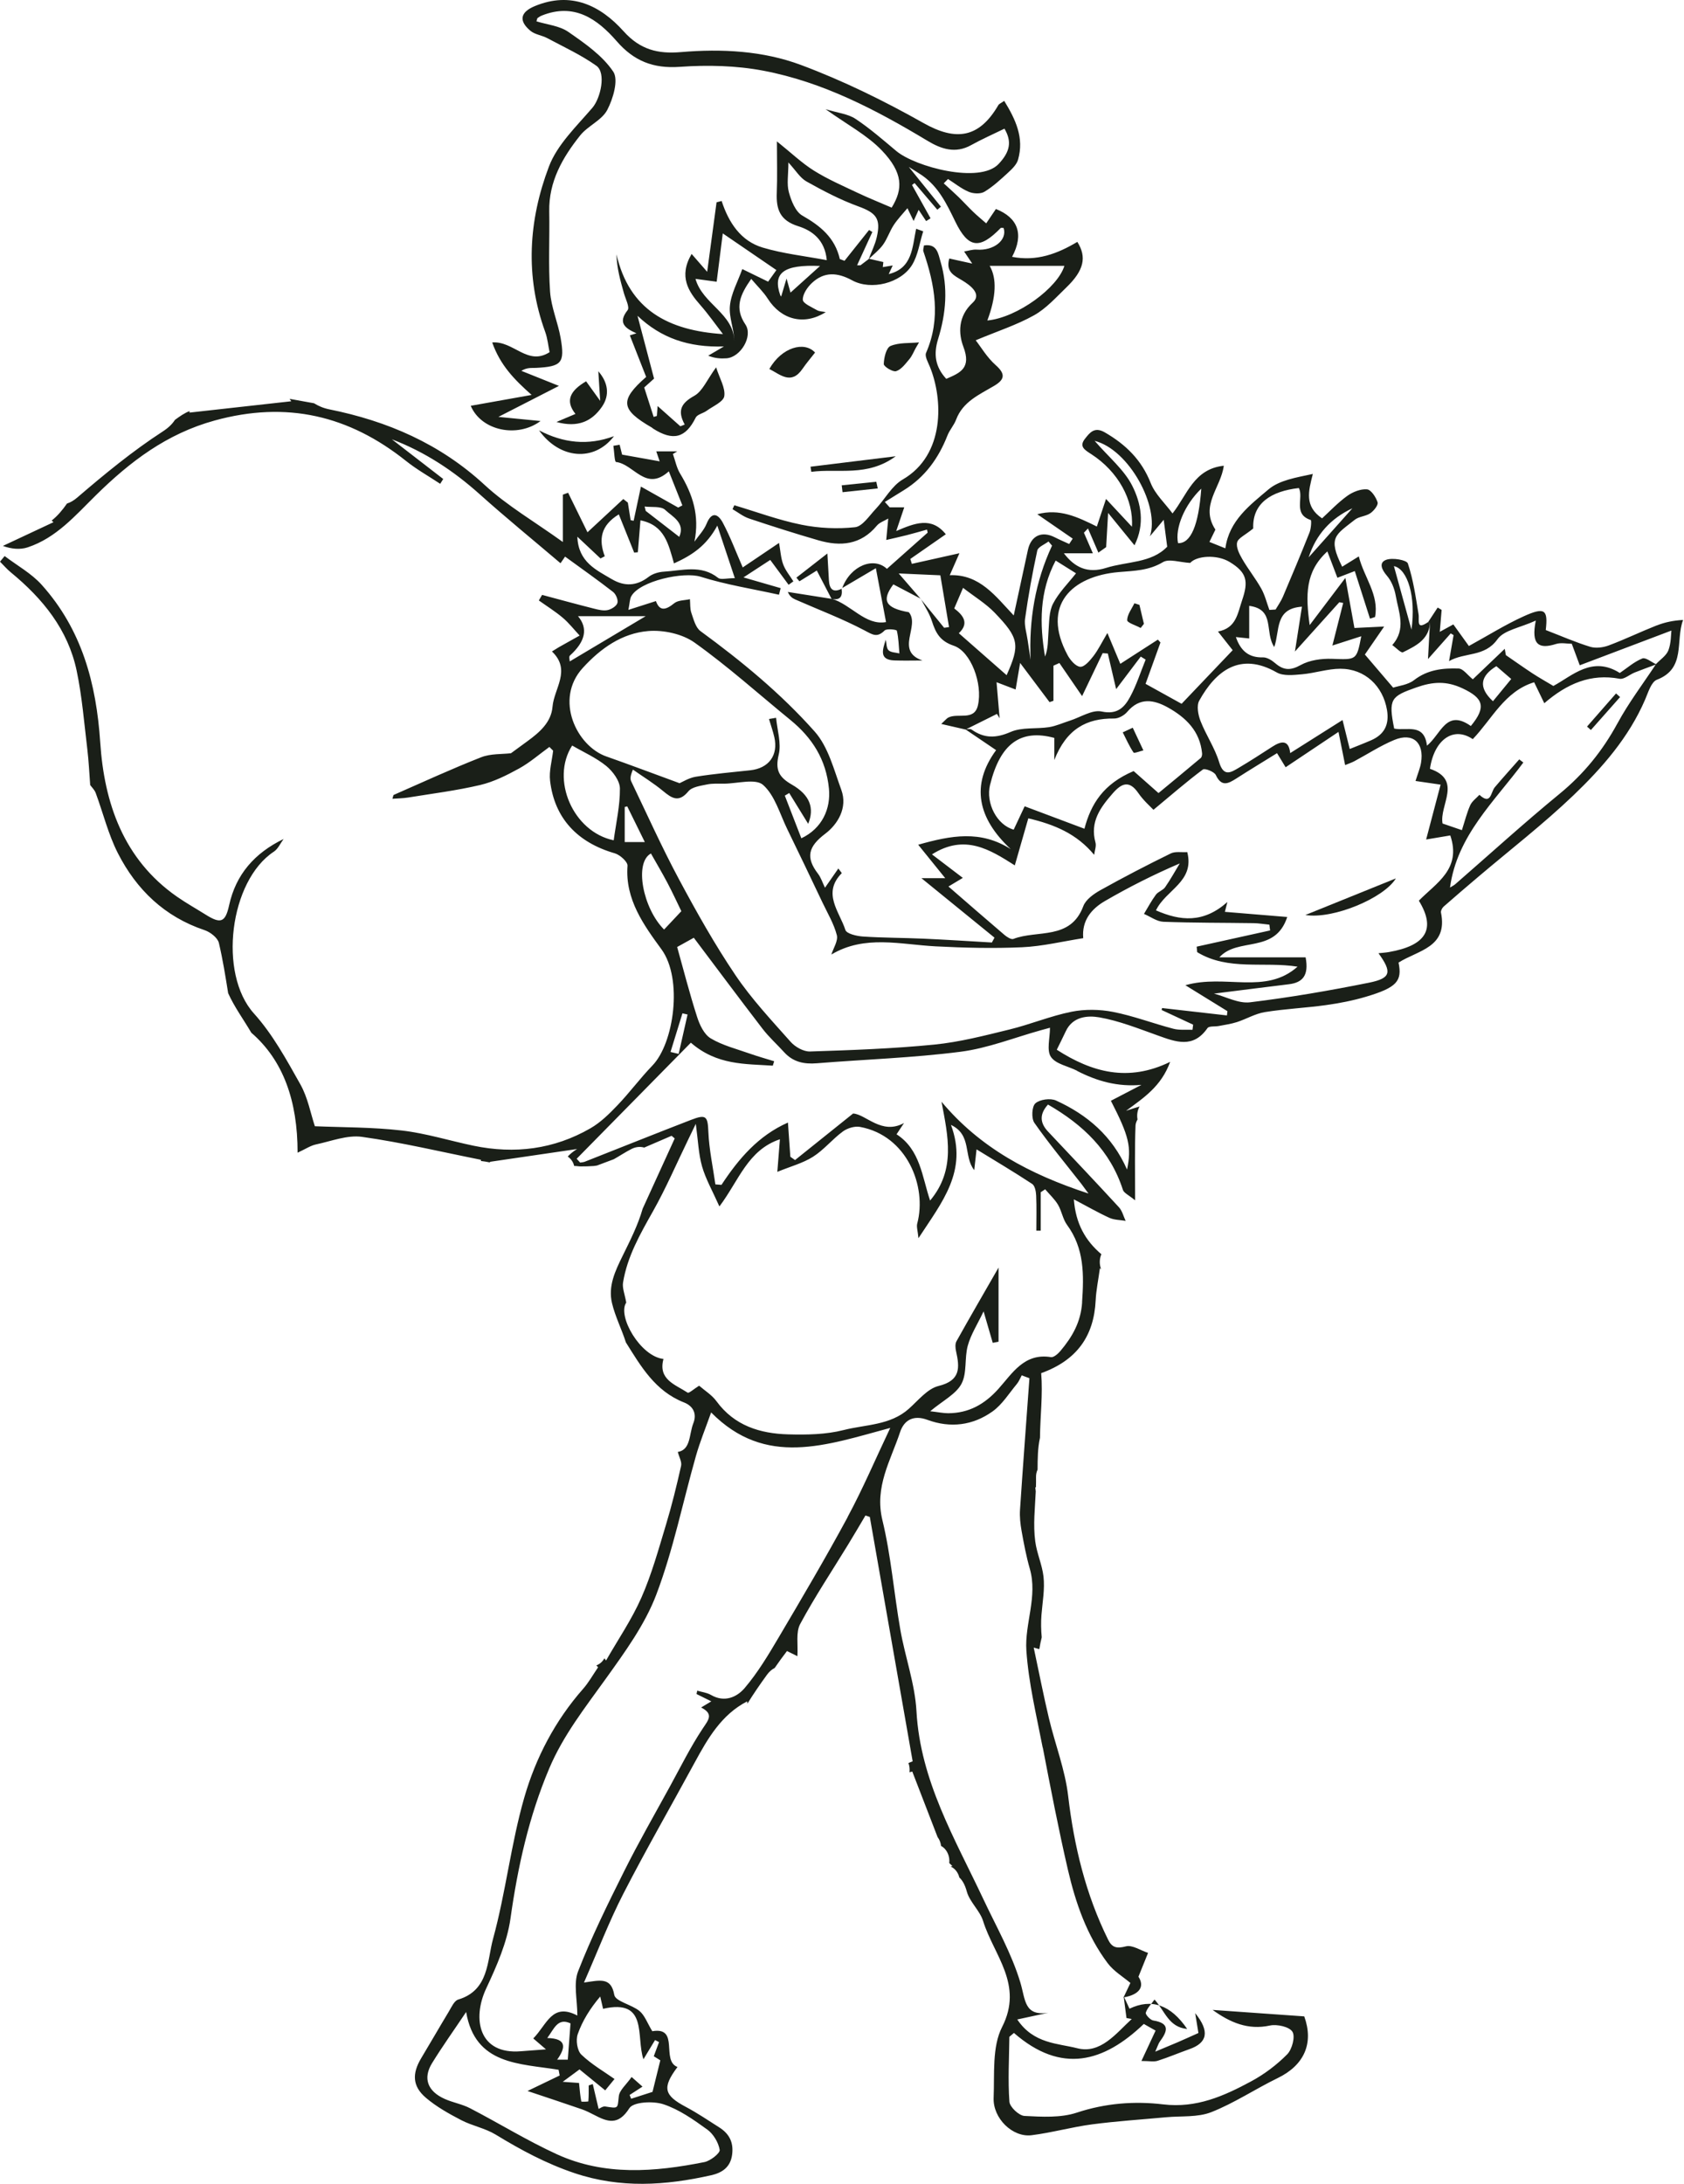 <?xml version="1.0" encoding="UTF-8"?> <svg xmlns="http://www.w3.org/2000/svg" width="189" height="245" viewBox="0 0 189 245" fill="none"><path d="M185.917 70.172C184.116 70.885 182.365 71.734 180.549 72.412C179.917 72.647 179.096 72.755 178.471 72.563C176.809 72.054 175.209 71.348 173.485 70.685C173.748 68.394 173.397 68.055 170.968 69.162C168.924 70.091 167.008 71.294 164.856 72.474C164.474 71.946 163.83 71.051 163.113 70.052C162.809 70.218 162.296 70.496 161.59 70.885C161.675 69.902 161.737 69.166 161.798 68.425C161.652 68.337 161.505 68.248 161.355 68.159C161 68.703 160.642 69.243 160.287 69.786C160.352 69.848 160.418 69.906 160.484 69.964C160.418 71.186 160.349 72.408 160.268 73.939C161.208 72.875 162.014 71.969 162.82 71.059C162.928 71.124 163.032 71.19 163.14 71.252C162.982 72.154 162.824 73.06 162.631 74.17C164.424 73.145 166.614 73.746 168.064 71.718C168.797 70.689 170.605 70.43 172.367 69.621C171.812 72.347 172.714 72.856 174.627 72.25C175.197 72.069 175.872 72.223 176.404 72.223C176.747 73.153 177.017 73.881 177.299 74.637C180.997 73.237 184.436 71.934 187.586 70.743C187.532 71.171 187.563 72.127 187.251 72.952C187.019 73.557 186.337 73.993 185.859 74.502C185.859 74.506 185.855 74.51 185.851 74.514C185.327 74.263 184.687 73.727 184.32 73.874C183.406 74.24 182.628 74.938 181.795 75.501C178.702 73.538 176.466 75.813 174.338 76.958C173.435 76.415 172.691 76.002 171.982 75.535C170.979 74.876 170 74.178 169.009 73.499C168.966 73.264 168.924 73.029 168.882 72.79C167.621 73.993 166.36 75.196 165.299 76.21C164.713 75.744 164.224 75.023 163.711 75.003C161.953 74.942 160.225 75.119 158.702 76.303C158.008 76.843 156.967 76.943 156.358 77.147C155.178 75.767 154.214 74.637 153.184 73.43C153.786 72.559 154.411 71.653 155.348 70.291C153.79 70.369 152.776 70.419 152.012 70.453C151.692 68.688 151.38 66.968 150.994 64.835C149.51 66.798 148.399 68.267 146.988 70.129C146.529 66.775 146.471 64.138 148.974 61.863C149.375 62.911 149.733 63.852 150.1 64.82C150.782 64.558 151.345 64.338 152.051 64.068C152.648 65.938 153.204 67.673 153.759 69.409L154.326 69.223C154.796 66.709 153.084 64.778 152.502 62.422C151.696 62.923 151.172 63.247 150.636 63.578C148.982 60.259 149.907 60.02 152.051 58.311C152.525 57.934 153.292 57.93 153.801 57.575C154.195 57.305 154.707 56.657 154.611 56.353C154.426 55.774 153.878 54.938 153.423 54.899C152.699 54.837 151.819 55.192 151.199 55.639C150.15 56.395 149.251 57.355 148.38 58.153C146.371 56.792 146.853 55.107 147.343 53.172C145.465 53.577 143.591 53.866 142.357 54.914C140.294 56.665 137.95 58.389 137.526 61.516C136.859 61.25 136.346 61.041 135.737 60.798C136.034 60.181 136.277 59.688 136.408 59.418C134.634 56.711 137.032 54.722 137.349 52.25C133.971 52.612 133.231 55.547 131.596 57.602C130.744 56.449 129.641 55.443 129.147 54.193C128.122 51.595 126.348 49.871 124 48.51C122.831 47.831 122.299 48.552 121.771 49.223C121.081 50.095 121.729 50.469 122.477 50.951C125.5 52.902 127.242 56.11 127.038 59.094C126.113 58.099 125.187 57.105 124.131 55.975C123.718 57.22 123.41 58.146 123.101 59.071C120.903 57.984 118.91 57.027 116.419 57.691C117.745 58.605 119.068 59.514 120.394 60.428C120.263 60.629 120.128 60.829 119.997 61.03C119.457 60.779 118.906 60.548 118.378 60.278C116.92 59.538 115.717 60.089 115.366 61.693C114.854 64.026 114.352 66.362 113.774 69.046C111.723 66.879 109.949 64.404 106.594 64.531C106.93 63.771 107.173 63.224 107.678 62.067C105.58 62.533 103.961 62.896 102.338 63.258C102.28 63.073 102.226 62.892 102.168 62.707C103.471 61.801 104.774 60.895 106.151 59.939C104.543 57.926 102.65 58.693 100.587 59.576C100.965 58.466 101.196 57.776 101.485 56.919H99.851L99.307 56.314C100.02 55.874 100.73 55.431 101.443 54.992C103.814 53.53 105.337 51.406 106.34 48.845C106.583 48.228 107.073 47.704 107.304 47.083C108.067 45.055 109.907 44.276 111.572 43.289C112.756 42.587 112.887 41.967 111.746 40.96C110.778 40.104 110.092 38.928 109.506 38.176C111.969 37.147 114.125 36.453 116.06 35.369C117.422 34.606 118.528 33.356 119.677 32.25C121.663 30.337 121.991 28.841 120.911 27.137C118.675 28.471 116.35 29.35 113.589 28.814C114.95 26.266 114.237 24.426 111.773 23.447C111.403 23.998 111.044 24.527 110.685 25.059C110.203 24.635 109.702 24.226 109.24 23.782C108.673 23.239 108.144 22.653 107.582 22.105C107.042 21.581 106.475 21.083 105.92 20.571C106.078 20.409 106.24 20.247 106.398 20.085C107.173 20.578 107.902 21.176 108.734 21.523C109.243 21.735 110.042 21.777 110.481 21.515C111.449 20.933 112.297 20.143 113.138 19.371C113.585 18.959 114.098 18.469 114.256 17.922C114.965 15.458 113.982 13.399 112.706 11.317C112.343 11.575 112.131 11.648 112.047 11.795C109.891 15.496 107.288 15.859 103.656 13.811C99.237 11.32 94.634 9.057 89.891 7.287C85.626 5.695 80.996 5.456 76.426 5.845C73.858 6.065 71.853 5.591 69.98 3.501C67.385 0.613 64.088 -1.003 60.02 0.686C58.4 1.361 58.181 2.325 59.53 3.455C60.035 3.879 60.818 3.956 61.423 4.28C63.282 5.271 65.221 6.165 66.93 7.376C68.048 8.17 67.412 11.008 66.49 12.088C64.701 14.178 62.534 16.229 61.601 18.704C59.322 24.723 58.913 30.989 61.184 37.22C61.458 37.972 61.531 38.801 61.682 39.51C59.206 41.095 57.648 38.226 55.242 38.419C56.145 40.976 57.722 42.584 59.665 44.307C57.39 44.712 55.115 45.121 52.833 45.526C54.016 48.336 58.073 49.169 60.668 47.234C59.141 47.083 57.591 46.933 55.937 46.771C58.266 45.58 60.344 44.515 62.73 43.293C60.945 42.58 59.727 42.09 58.512 41.604C59.179 41.199 59.677 41.3 60.17 41.273C63.035 41.122 63.409 40.721 62.923 37.929C62.619 36.179 61.859 34.478 61.736 32.724C61.528 29.736 61.701 26.724 61.643 23.725C61.578 20.37 63.139 17.671 65.113 15.195C65.977 14.116 67.543 13.499 68.152 12.338C68.815 11.074 69.44 8.949 68.827 8.039C67.612 6.227 65.63 4.858 63.779 3.574C62.788 2.888 61.408 2.768 60.209 2.394C60.286 2.144 60.29 2.055 60.328 2.028C60.479 1.924 60.637 1.812 60.806 1.746C64.435 0.293 67.022 2.105 69.224 4.634C71.144 6.84 73.315 7.711 76.299 7.499C79.403 7.28 82.619 7.353 85.669 7.931C92.351 9.196 98.32 12.319 104.104 15.801C105.634 16.722 107.235 17.266 109.004 16.275C110.188 15.616 111.433 15.072 112.733 14.436C113.581 15.874 113.373 17.019 112.077 18.396C109.957 20.651 102.731 18.724 100.599 16.946C99.103 15.697 97.626 14.401 96.006 13.329C95.174 12.778 94.044 12.674 92.659 12.25C95.073 13.981 97.329 15.157 98.991 16.9C101.362 19.391 101.366 21.203 100.074 23.293C98.744 22.718 97.472 22.213 96.238 21.627C94.587 20.844 92.898 20.112 91.356 19.148C89.991 18.296 88.808 17.154 87.196 15.863C87.196 18.053 87.25 19.849 87.18 21.642C87.107 23.489 87.531 24.735 89.59 25.379C91.094 25.849 92.582 26.867 92.791 29.188C90.3 28.718 87.882 28.46 85.592 27.773C83.151 27.041 81.79 24.997 80.992 22.549C80.803 22.599 80.61 22.645 80.421 22.695C80.082 25.221 79.739 27.746 79.368 30.492C78.736 29.767 78.189 29.142 77.622 28.49C76.126 31.039 77.29 32.736 78.601 34.224C79.507 35.254 80.298 36.391 81.138 37.482C75.027 37.085 70.62 34.779 69.189 28.533C69.228 30.11 69.632 31.49 70.018 32.874C70.199 33.526 70.697 34.471 70.438 34.799C69.32 36.206 70.134 36.823 71.429 37.394C71.183 37.471 70.936 37.548 70.689 37.625C71.298 39.175 71.907 40.729 72.52 42.287C69.528 44.916 69.644 45.938 73.153 47.966C73.207 47.997 73.249 48.051 73.303 48.086C75.559 49.52 76.947 49.131 78.081 46.852C78.262 46.489 78.906 46.378 79.295 46.096C80.012 45.572 81.196 45.078 81.289 44.442C81.424 43.509 80.768 42.464 80.371 41.211C79.341 42.614 78.848 43.891 77.926 44.403C76.488 45.206 75.975 46.027 76.847 47.631C76.685 47.696 76.519 47.762 76.357 47.824C75.54 47.099 74.726 46.37 73.805 45.553C73.77 46 73.747 46.331 73.72 46.667C73.6 46.702 73.481 46.736 73.361 46.771C73.01 45.68 72.659 44.589 72.301 43.47C72.767 43.05 73.234 42.634 73.407 42.475C72.74 39.95 72.143 37.69 71.549 35.427C74.194 37.933 77.279 38.994 81.246 38.87C80.329 39.41 79.904 39.657 79.484 39.904C80.228 40.204 80.884 40.243 81.535 40.197C83.12 40.085 84.539 37.717 83.66 36.406C82.418 34.559 83.039 33.098 84.312 31.29C85.013 32.115 85.684 32.751 86.166 33.507C87.689 35.89 90.25 36.549 92.675 35.018C92.289 34.937 91.938 34.945 91.68 34.791C91.094 34.448 90.118 34.047 90.103 33.634C90.076 33.013 90.608 32.231 91.121 31.749C92.501 30.457 93.986 30.549 95.64 31.452C97.765 32.612 101.111 31.776 102.368 29.717C103.039 28.618 103.213 27.214 103.614 25.949C103.348 25.857 103.082 25.761 102.82 25.668C102.384 27.727 102.422 30.102 99.743 30.75C99.889 30.434 100.009 30.175 100.19 29.782C99.758 29.855 99.423 29.909 99.079 29.967C99.114 29.651 99.145 29.362 99.141 29.4C98.551 29.265 98.046 29.146 97.541 29.03L97.522 29.046C98.058 28.521 98.675 28.055 99.106 27.453C99.592 26.778 99.847 25.946 100.306 25.248C100.757 24.565 101.339 23.964 101.844 23.358C101.964 23.601 102.214 24.122 102.538 24.793C102.785 24.245 102.931 23.917 103.101 23.54C103.413 24.01 103.676 24.407 103.942 24.804C104.107 24.7 104.273 24.596 104.439 24.492C103.745 23.247 103.051 22.001 102.357 20.756L102.646 20.536C103.498 21.535 104.346 22.529 105.199 23.528L105.603 23.189C104.501 21.828 103.398 20.463 101.994 18.724C102.75 19.206 103.147 19.437 103.521 19.699C105.353 20.991 106.263 22.899 107.215 24.862C108.688 27.889 109.957 27.993 112.305 25.587C112.359 25.529 112.525 25.579 112.64 25.579C113.072 26.933 111.526 28.151 109.621 28.005C109.159 27.97 108.68 28.14 108.206 28.213C108.48 28.618 108.75 29.026 109.116 29.57C108.187 29.366 107.369 29.188 106.54 29.003C106.109 30.515 107.1 30.92 107.994 31.459C108.935 32.026 110.219 33.002 109.17 33.958C107.481 35.496 107.574 37.455 108.121 38.897C109.035 41.296 107.79 41.82 106.201 42.502C104.944 41.141 104.763 39.719 105.291 38.014C106.17 35.18 106.429 32.269 105.561 29.362C105.295 28.471 105.183 27.303 103.695 27.538C103.664 27.831 103.579 28.035 103.633 28.194C104.921 31.961 105.623 35.724 103.934 39.591C103.768 39.973 104.154 40.636 104.358 41.138C105.85 44.778 106.082 51.028 101.32 53.792C100.082 54.51 99.315 56.017 98.277 57.108C97.556 57.868 96.801 59.056 95.96 59.148C93.982 59.36 91.9 59.264 89.949 58.867C87.396 58.354 84.925 57.432 82.415 56.684C82.349 56.831 82.28 56.977 82.214 57.124C82.831 57.482 83.413 57.953 84.076 58.173C86.652 59.036 89.243 59.861 91.854 60.617C94.329 61.334 96.615 61.138 98.412 58.971C98.705 58.616 99.23 58.45 99.692 58.173C99.6 59.164 99.531 59.873 99.465 60.579C100.217 60.405 100.973 60.239 101.725 60.05C102.5 59.854 103.267 59.63 104.038 59.414C104.065 59.526 104.088 59.642 104.115 59.754C102.596 61.103 101.077 62.453 99.542 63.818C98.061 62.426 95.459 63.455 94.526 65.969C95.682 65.287 96.843 64.604 98.3 63.744C98.705 65.884 99.049 67.708 99.442 69.79C97.113 70.21 95.52 67.801 93.303 67.157L93.357 67.188C91.711 66.929 90.064 66.667 88.422 66.409C88.611 66.875 88.912 67.107 89.251 67.253C91.85 68.398 94.518 69.401 97.024 70.723C97.95 71.213 98.439 71.572 99.28 70.735C99.519 70.496 100.622 70.631 100.653 70.754C100.853 71.579 100.865 72.451 100.942 73.307C100.525 73.199 99.989 73.21 99.723 72.952C99.473 72.709 99.504 72.173 99.411 71.768C99.079 72.836 98.605 74.028 100.371 74.093C101.424 74.132 102.476 74.101 103.529 74.101C100.398 73.006 103.298 70.237 102.002 68.684C99.365 68.221 98.91 67.365 100.263 65.56C101.293 66.1 102.318 66.636 103.34 67.172C103.768 68.001 104.304 68.792 104.586 69.667C105.01 70.989 105.484 71.922 107.042 72.443C108.958 73.083 110.311 76.7 109.756 79.129C109.344 80.941 107.481 79.931 106.402 80.517C106.255 80.598 106.147 80.745 105.638 81.219C106.76 81.477 107.558 81.662 108.36 81.844C108.364 81.844 108.368 81.84 108.372 81.836C109.455 82.568 110.539 83.305 111.796 84.157C108.919 88.082 109.733 91.815 113.439 95.262C110.042 93.11 106.772 93.719 103.051 94.768C104.092 96.052 104.994 97.174 106.089 98.524H103.417C106.205 100.791 108.908 102.993 111.615 105.194C111.518 105.376 111.418 105.557 111.322 105.738C108.777 105.592 106.232 105.422 103.683 105.31C101.404 105.206 99.118 105.218 96.843 105.067C96.149 105.021 95.015 104.755 94.88 104.331C94.221 102.276 92.247 100.217 94.472 97.961C94.487 97.945 94.337 97.772 94.09 97.436C93.577 98.173 93.118 98.832 92.59 99.592C92.312 99.025 92.143 98.458 91.803 98.019C90.404 96.187 90.701 94.984 92.625 93.531C93.997 92.493 95.166 90.635 94.422 88.611C93.593 86.355 92.96 83.787 91.433 82.071C87.651 77.814 83.232 74.178 78.617 70.804C78.069 70.403 77.845 69.486 77.595 68.765C77.429 68.29 77.479 67.739 77.433 67.222C76.839 67.361 76.11 67.326 75.682 67.669C74.734 68.441 74.04 68.618 73.615 67.434C72.598 67.758 71.692 68.047 70.527 68.421C70.689 67.615 70.674 67.195 70.855 66.883C71.834 65.167 76.739 64.107 78.624 64.701C81.485 65.603 84.485 66.069 87.427 66.721C87.489 66.474 87.554 66.231 87.616 65.984C86.263 65.595 84.909 65.202 83.444 64.778C84.582 64.034 85.572 63.389 86.448 62.819C87.13 63.744 87.817 64.674 88.507 65.607L89.043 65.221C88.653 64.596 88.16 64.01 87.905 63.332C87.635 62.614 87.597 61.812 87.435 60.91C86.024 61.863 84.682 62.765 83.359 63.66C82.561 61.836 81.948 60.189 81.127 58.651C80.622 57.702 79.897 57.29 79.299 58.763C79.002 59.495 78.401 60.104 77.938 60.768C78.536 57.856 77.741 55.454 76.33 53.129C75.933 52.477 75.786 51.672 75.524 50.935C75.686 50.835 75.848 50.735 76.01 50.635H73.654C73.824 51.14 73.951 51.514 74.036 51.757C72.632 51.506 71.256 51.263 69.821 51.005C69.752 50.735 69.648 50.318 69.544 49.898C69.309 49.937 69.077 49.975 68.842 50.014C68.938 50.646 68.969 51.81 69.135 51.83C71.163 52.065 72.455 55.223 75.065 52.879C75.671 54.402 76.129 55.551 76.585 56.7C76.426 56.781 76.268 56.862 76.114 56.943C74.761 56.179 73.407 55.419 71.934 54.59C71.618 56.079 71.368 57.251 71.117 58.423C71.005 58.4 70.889 58.381 70.778 58.358C70.674 57.702 70.569 57.043 70.465 56.387C70.296 56.252 70.126 56.121 69.953 55.986C68.676 57.174 67.396 58.361 65.935 59.715C65.183 58.184 64.473 56.73 63.76 55.281C63.563 55.354 63.367 55.423 63.17 55.497V60.806C59.97 58.504 56.912 56.734 54.379 54.394C49.378 49.779 43.478 47.237 36.95 45.923C36.283 45.788 35.724 45.541 35.242 45.24C34.332 45.067 33.415 44.92 32.505 44.747C32.566 44.835 32.628 44.924 32.69 45.017C28.83 45.448 25.109 45.861 21.261 46.289C21.273 46.231 21.28 46.173 21.288 46.119C20.721 46.32 20.17 46.713 19.634 47.106C19.337 47.569 18.901 47.997 18.261 48.41C14.88 50.604 11.733 53.191 8.664 55.824C8.267 56.164 7.889 56.376 7.519 56.492C7.006 57.232 6.447 57.891 5.799 58.4C5.869 58.462 5.934 58.52 6.004 58.585C4.191 59.434 2.256 60.34 0.324 61.246C1.269 61.593 2.252 61.689 3.104 61.408C6.32 60.343 8.448 57.837 10.777 55.547C14.587 51.799 18.705 48.656 24.095 47.176C32.173 44.955 39.167 46.605 45.58 51.722C46.775 52.674 48.125 53.43 49.405 54.278C49.517 54.097 49.632 53.92 49.744 53.738C47.824 52.254 45.9 50.769 43.98 49.285C47.697 50.7 50.912 52.828 53.843 55.454C56.796 58.099 59.87 60.606 62.908 63.189C63.243 62.703 63.436 62.426 63.421 62.445C65.31 63.821 67.091 65.075 68.811 66.412C69.127 66.659 69.401 67.315 69.293 67.654C69.181 68.009 68.615 68.356 68.194 68.445C67.724 68.545 67.172 68.41 66.683 68.286C64.732 67.793 62.788 67.261 60.841 66.74C60.718 66.948 60.598 67.157 60.475 67.365C61.373 68.005 62.314 68.591 63.155 69.3C63.853 69.891 64.427 70.631 65.056 71.302C64.281 71.734 63.505 72.165 62.734 72.601C62.526 72.721 62.326 72.852 61.948 73.087C64.146 75.181 62.179 77.228 62.01 79.295C61.863 81.038 60.552 82.164 59.199 83.151C58.597 83.59 57.995 84.03 57.348 84.504C56.345 84.627 55.077 84.535 54.005 84.955C50.693 86.255 47.458 87.747 44.196 89.177C44.13 89.204 44.126 89.37 44.045 89.613C44.67 89.567 45.24 89.563 45.8 89.474C48.506 89.035 51.236 88.695 53.901 88.067C55.416 87.708 56.877 86.976 58.258 86.216C59.468 85.549 60.533 84.616 61.659 83.799C61.797 83.937 61.94 84.08 62.079 84.219C61.952 85.345 61.608 86.494 61.736 87.589C62.225 91.792 64.797 94.522 69 95.732C69.586 95.902 70.458 96.689 70.427 97.128C70.141 100.911 72.285 103.826 74.24 106.505C76.658 109.825 75.644 117.04 73.222 119.542C71.846 120.965 70.666 122.573 69.297 124.003C68.383 124.959 67.404 125.927 66.27 126.579C62.175 128.943 57.757 129.494 53.149 128.538C50.461 127.979 47.808 127.142 45.094 126.83C41.789 126.448 38.435 126.482 35.339 126.351C34.868 124.944 34.552 123.151 33.712 121.655C32.158 118.894 30.604 116.033 28.502 113.704C24.457 109.224 25.776 98.805 30.735 95.547C31.205 95.239 31.467 94.61 31.826 94.128C28.579 95.701 26.474 98.096 25.715 101.558C25.29 103.494 24.766 103.668 23.093 102.619C22.009 101.94 20.887 101.312 19.842 100.583C13.846 96.395 11.702 90.087 11.251 83.309C10.808 76.638 9.177 70.623 4.681 65.611C3.528 64.326 1.92 63.447 0.521 62.383C0.347 62.591 0.174 62.803 0 63.012C0.405 63.416 0.779 63.856 1.218 64.215C4.797 67.157 7.638 70.635 8.606 75.258C9.215 78.161 9.447 81.142 9.805 84.095C9.963 85.41 10.021 86.74 10.122 88.063L10.083 88.021C10.307 88.333 10.611 88.611 10.739 88.957C11.575 91.209 12.146 93.592 13.229 95.717C15.319 99.812 18.473 102.85 22.965 104.354C23.605 104.57 24.427 105.206 24.566 105.788C25.009 107.666 25.31 109.575 25.607 111.425C26.308 112.983 27.338 114.379 28.205 115.86C31.768 118.937 33.407 123.483 33.399 129.32C34.298 128.904 34.849 128.526 35.454 128.395C37.174 128.029 38.979 127.311 40.633 127.543C45.044 128.16 49.397 129.201 53.978 130.115C53.978 130.161 53.978 130.207 53.978 130.25C54.317 130.288 54.66 130.342 55 130.415C54.996 130.392 54.992 130.365 54.988 130.342C58.038 129.895 61.265 129.421 64.77 128.908C64.338 129.17 63.995 129.455 63.718 129.748C64.072 129.999 64.342 130.358 64.439 130.809C64.674 130.801 64.951 130.859 65.163 130.859C65.649 130.859 66.139 130.851 66.625 130.813C66.76 130.801 66.887 130.778 67.014 130.755C67.643 130.52 68.264 130.284 68.884 130.053C69.544 129.687 70.184 129.251 70.886 128.896C71.387 128.646 71.873 128.619 72.301 128.746C73.326 128.306 74.352 127.867 75.374 127.423C75.489 127.524 75.609 127.62 75.725 127.72C74.545 130.304 73.365 132.895 72.127 135.602C71.607 137.429 70.739 139.141 69.871 140.907C69.05 142.584 68.233 144.277 68.684 146.186C69.043 147.701 69.771 149.112 70.242 150.593C70.242 150.593 70.242 150.593 70.242 150.597C71.927 153.281 73.523 156.064 76.773 157.341C77.795 157.742 78.239 158.602 77.814 159.673C77.325 160.907 77.545 162.646 76.072 162.893C76.218 163.464 76.542 164.007 76.442 164.455C75.941 166.683 75.397 168.904 74.734 171.091C73.905 173.836 73.137 176.624 71.984 179.238C70.901 181.698 69.351 183.957 68.021 186.286C67.951 186.205 67.89 186.124 67.828 186.047C67.639 186.398 67.338 186.684 66.93 186.838C67.003 186.907 67.068 186.98 67.126 187.05C66.536 187.91 66.07 188.758 65.445 189.467C62.306 193.03 60.128 197.195 58.844 201.656C57.348 206.85 56.766 212.302 55.335 217.519C54.66 219.979 54.895 223.291 51.425 224.328C50.982 224.463 50.673 225.172 50.38 225.662C49.331 227.397 48.325 229.156 47.28 230.891C46.235 232.63 46.274 234.049 47.801 235.348C48.981 236.354 50.38 237.133 51.764 237.854C53.002 238.498 54.452 238.76 55.632 239.478C58.454 241.197 61.292 242.728 64.481 243.8C69.64 245.531 74.68 245.188 79.793 244.043C80.965 243.781 81.975 243.202 82.168 241.726C82.349 240.326 81.836 239.377 80.722 238.668C79.484 237.881 78.266 237.056 76.974 236.37C74.518 235.067 74.29 234.222 76.037 231.893C74.151 231.184 76.319 227.347 73.207 227.879C72.644 226.954 72.362 226.102 71.776 225.616C70.897 224.887 69.073 224.54 68.942 223.804C68.584 221.768 67.331 222.169 65.541 222.419C67.118 218.822 68.368 215.548 69.96 212.452C72.509 207.49 75.3 202.651 77.961 197.746C79.442 195.02 80.98 192.359 83.853 190.875C83.864 190.96 83.876 191.041 83.887 191.122C84.578 190.011 85.322 188.932 86.093 187.871C86.324 187.551 86.617 187.293 86.945 187.127C87.381 186.487 87.847 185.855 88.326 185.226C88.784 185.454 89.143 185.631 89.494 185.808C89.582 184.493 89.301 183.136 89.806 182.195C91.441 179.149 93.369 176.257 95.177 173.3C95.841 172.216 96.481 171.118 97.132 170.023L97.622 170.184C99.23 179.357 100.838 188.531 102.43 197.599C102.264 197.665 102.11 197.731 101.956 197.792C102.079 198.12 102.118 198.479 102.075 198.826C102.18 198.799 102.287 198.772 102.388 198.748C103.367 201.278 104.3 203.695 105.229 206.102C105.449 206.387 105.576 206.734 105.619 207.092C106.309 207.47 106.618 208.268 106.54 209.02C106.66 209.132 106.78 209.232 106.895 209.348C106.826 209.367 106.76 209.383 106.691 209.398C107.215 209.637 107.539 210.108 107.67 210.632C108.017 210.956 108.303 211.453 108.507 212.205C108.831 213.389 109.972 214.341 110.338 215.521C111.534 219.358 114.904 222.639 112.467 227.409C111.329 229.638 111.63 232.664 111.518 235.34C111.422 237.658 113.654 239.817 115.779 239.547C118.058 239.262 120.29 238.629 122.565 238.329C125.322 237.966 128.106 237.789 130.882 237.53C132.583 237.372 134.418 237.561 135.945 236.96C138.532 235.942 140.888 234.357 143.402 233.135C146.387 231.689 147.47 229.221 146.379 226.214C142.913 225.967 139.504 225.728 136.095 225.489C138.066 226.908 140.067 227.771 142.519 227.243C143.321 227.07 144.702 227.374 145.052 227.937C145.392 228.477 145.018 229.911 144.466 230.47C143.283 231.666 141.879 232.722 140.398 233.516C137.352 235.155 134.275 236.532 130.555 236.088C127.327 235.703 124.069 235.949 120.853 237.014C119.045 237.611 116.94 237.484 114.981 237.384C114.364 237.353 113.331 236.381 113.288 235.784C113.115 233.37 113.257 230.937 113.284 228.508C113.454 228.361 113.627 228.219 113.797 228.072C119.137 232.73 123.892 231.353 128.372 227.062C128.87 227.343 129.344 227.613 129.695 227.81C129.178 228.92 128.715 229.915 128.106 231.218C128.997 231.218 129.506 231.334 129.93 231.195C131.141 230.81 132.313 230.308 133.512 229.884C135.49 229.186 135.81 227.91 134.137 225.851C134.299 226.85 134.403 227.471 134.503 228.08C133.666 228.454 132.914 228.797 132.155 229.125C131.438 229.433 130.717 229.73 129.656 230.173C129.953 229.51 130.019 229.252 130.165 229.051C130.998 227.922 131.38 226.989 129.433 226.676C129.093 226.622 128.534 226.001 128.596 225.801C128.758 225.28 129.205 224.845 129.575 224.328C130.763 225.639 131.156 227.424 133.238 227.625C131.398 224.923 129.24 224.166 126.764 225.354C126.568 224.926 126.371 224.498 126.174 224.074C127.906 223.754 128.488 222.863 127.771 221.764C128.245 220.592 128.546 219.844 128.85 219.092C128.014 218.818 127.084 218.174 126.363 218.359C125.338 218.625 124.813 218.513 124.366 217.607C121.852 212.518 120.545 207.123 119.882 201.486C119.538 198.54 118.42 195.691 117.726 192.783C117.132 190.285 116.639 187.759 116.018 184.844C116.246 184.906 116.45 184.96 116.647 185.014C116.716 184.563 116.809 184.123 116.916 183.688C116.839 182.859 116.82 182.022 116.886 181.177C116.997 179.758 117.279 178.286 117.113 176.859C116.955 175.517 116.365 174.272 116.188 172.922C115.941 171.056 116.161 169.186 116.246 167.316C116.226 167.165 116.211 167.015 116.192 166.861C116.219 166.861 116.238 166.865 116.265 166.868C116.276 166.494 116.284 166.117 116.276 165.739C116.269 165.407 116.334 165.122 116.45 164.875C116.458 163.668 116.461 162.454 116.72 161.301C116.743 158.871 117.055 156.442 116.855 154.052C120.873 152.602 122.777 149.884 122.97 145.881C123.024 144.74 123.267 143.606 123.448 142.268C123.498 142.315 123.545 142.361 123.591 142.407C123.371 141.875 123.379 141.239 123.61 140.711C121.825 139.195 120.726 137.294 120.522 134.553C122.002 135.332 123.228 136.041 124.512 136.627C125.056 136.874 125.723 136.862 126.332 136.966C126.09 136.454 125.951 135.841 125.581 135.44C122.959 132.59 120.29 129.779 117.634 126.961C116.697 125.97 116.65 124.994 117.618 123.918C121.567 126.193 124.617 129.104 126.028 133.492C126.14 133.843 126.668 134.059 127.397 134.665C127.397 131.464 127.343 128.865 127.443 126.274C127.451 126.062 127.539 125.819 127.667 125.588C127.574 125.094 127.651 124.566 127.898 124.138C127.389 124.296 126.872 124.443 126.379 124.62C128.361 123.159 130.331 121.882 131.33 119.129C126.618 121.424 122.561 120.309 118.605 117.768C118.941 117.078 119.288 116.399 119.612 115.705C120.387 114.032 122.068 113.909 123.383 114.136C125.611 114.526 127.767 115.393 129.918 116.16C131.958 116.893 133.913 117.656 135.517 115.343C135.691 115.092 136.35 115.189 136.778 115.108C137.46 114.973 138.162 114.88 138.821 114.668C139.882 114.325 140.88 113.72 141.96 113.546C144.227 113.18 146.533 113.08 148.808 112.763C150.323 112.551 151.839 112.258 153.304 111.823C156.774 110.793 157.391 110.064 156.963 107.99C159.161 106.598 162.519 106.301 161.725 102.376C161.687 102.179 161.856 101.859 162.026 101.709C163.291 100.594 164.575 99.503 165.859 98.412C169.448 95.366 173.188 92.478 176.585 89.231C179.828 86.127 182.805 82.727 184.629 78.501C184.98 77.691 185.319 76.503 185.963 76.256C189.248 74.988 188.014 71.911 188.897 69.551C187.814 69.609 186.854 69.809 185.955 70.164L185.917 70.172ZM86.205 31.598C85.345 31.178 84.551 30.792 83.309 30.187C82.808 31.598 82.037 32.948 81.917 34.351C81.805 35.624 82.403 36.958 82.411 38.307C82.376 35.169 78.856 34.135 78.057 31.286C78.937 31.405 79.642 31.502 80.433 31.606C80.672 29.724 80.895 27.943 81.119 26.185C83.182 27.596 85.025 28.857 87.138 30.299C86.872 30.669 86.556 31.116 86.209 31.598H86.205ZM88.723 32.828C88.73 32.859 88.584 32.335 88.275 31.247C87.971 32.273 87.824 32.767 87.674 33.264C87.643 33.225 87.612 33.187 87.578 33.144C86.679 30.603 87.955 29.659 92.035 29.84C90.874 30.885 89.706 31.938 88.723 32.824V32.828ZM98.401 26.616C98.208 27.457 97.803 28.251 97.495 29.065C97.186 29.296 96.882 29.532 96.573 29.763C96.446 29.763 96.323 29.763 96.195 29.759L97.907 26.027L97.537 25.803C96.619 26.956 95.702 28.105 94.784 29.258C94.607 29.192 94.433 29.131 94.256 29.065C93.708 26.655 92.062 25.332 90.049 24.187C89.282 23.752 88.8 22.529 88.538 21.569C88.283 20.648 88.484 19.599 88.484 18.226C89.32 19.132 89.795 19.957 90.512 20.358C92.374 21.4 94.287 22.406 96.284 23.135C98.32 23.875 98.891 24.496 98.401 26.613V26.616ZM111.075 29.828H119.457C118.729 32.261 114.194 35.631 110.813 35.955C111.808 33.287 111.895 31.245 111.075 29.828ZM105.966 70.434C105.087 69.355 104.212 68.275 103.332 67.195C103.336 67.195 103.344 67.199 103.348 67.203C102.538 66.266 101.728 65.333 100.865 64.334C102.245 64.396 103.745 64.462 105.538 64.542C105.816 66.197 106.166 68.275 106.513 70.353C106.332 70.38 106.151 70.403 105.97 70.43L105.966 70.434ZM167.941 74.737C168.434 75.165 168.959 75.616 169.61 76.175C168.974 76.947 168.265 77.814 167.559 78.67C165.843 77.078 166.194 75.809 167.941 74.737ZM158.941 77.128C160.811 76.469 162.33 76.368 164.174 77.24C166.468 78.323 166.853 79.306 165.076 81.45C162.303 79.492 161.744 82.353 160.152 83.656C159.847 81.076 157.862 82.025 156.473 81.739C155.799 78.396 156.119 78.126 158.941 77.128ZM155.668 79.657C155.937 81.277 155.382 82.395 153.894 83.047C153.1 83.394 152.29 83.702 151.484 84.03C151.233 83.023 150.99 82.044 150.678 80.779C148.538 82.133 146.737 83.266 144.802 84.489C144.648 82.989 143.819 83.108 142.801 83.768C141.567 84.562 140.341 85.364 139.08 86.108C138.174 86.644 137.345 87.219 136.828 85.507C136.342 83.899 135.347 82.457 134.734 80.88C134.468 80.193 134.279 79.175 134.592 78.609C136.439 75.281 139.168 73.083 143.29 75.439C144.038 75.867 145.184 75.728 146.128 75.647C147.57 75.52 148.997 75.03 150.431 75.026C153.192 75.026 155.216 76.966 155.668 79.661V79.657ZM150.316 67.565L150.751 67.646C150.374 69.131 149.996 70.615 149.537 72.42C150.771 72.027 151.758 71.707 152.78 71.379C152.251 74.101 152.255 74.008 149.491 73.912C148.315 73.874 146.98 74.055 145.978 74.61C144.821 75.254 144.05 75.204 143.113 74.398C142.739 74.074 142.199 73.739 141.744 73.75C140.175 73.796 139.246 73.037 138.706 71.471C139.207 71.525 139.635 71.568 140.202 71.629V67.97C143.155 68.364 141.887 70.905 143.013 72.59C143.661 70.75 143.036 68.271 146.121 68.063C145.866 69.686 145.627 71.225 145.334 73.095C147.142 71.086 148.727 69.324 150.316 67.562V67.565ZM151.781 57.027C150.146 58.859 148.511 60.691 146.876 62.526C147.701 59.969 149.356 58.157 151.781 57.027ZM138.845 60.852C138.96 60.367 139.739 60.039 140.653 59.291C140.537 56.461 142.658 55.103 145.777 54.752C146.34 55.851 145.091 57.675 147.104 58.338C147.208 58.373 147.146 59.298 146.973 59.734C146.009 62.156 145.002 64.558 143.981 66.956C143.768 67.457 143.437 67.909 143.163 68.383C142.932 68.398 142.7 68.414 142.465 68.425C142.168 67.623 141.968 66.771 141.555 66.035C140.911 64.886 140.075 63.848 139.415 62.707C139.091 62.144 138.713 61.4 138.845 60.852ZM134.823 54.822C134.52 58.94 133.651 60.978 132.216 60.937C131.862 59.264 132.93 56.638 134.823 54.822ZM133.581 63.151C134.295 62.345 136.574 62.175 138.012 63.05C139.959 64.234 140.125 65.221 139.415 67.311C138.895 68.842 138.752 70.461 136.697 70.851C137.51 71.884 138.016 72.524 138.347 72.944C136.435 74.953 134.619 76.858 132.614 78.959C131.638 78.42 130.281 77.668 128.569 76.719C129.089 75.277 129.664 73.677 130.242 72.081C130.146 71.973 130.049 71.865 129.953 71.757C128.623 72.613 127.296 73.469 125.735 74.475C125.307 73.457 124.867 72.412 124.285 71.016C123.66 72.069 123.263 72.894 122.716 73.608C122.322 74.117 121.709 74.838 121.239 74.807C120.73 74.772 120.117 74.059 119.816 73.496C116.816 67.901 120.298 64.631 125.569 64.18C127.296 64.034 128.927 64.022 130.52 63.066C131.206 62.653 132.409 63.093 133.581 63.154V63.151ZM122.654 62.071C122.319 61.303 121.987 60.532 121.651 59.765C121.802 59.607 121.952 59.449 122.106 59.287C122.496 60.189 122.885 61.095 123.275 61.998C123.564 61.793 123.857 61.585 124.146 61.381C124.208 60.336 124.266 59.291 124.366 57.544C125.546 58.99 126.39 60.027 127.327 61.176C128.526 58.766 128.056 56.445 127.077 54.502C126.167 52.697 124.447 51.298 122.854 49.458C126.745 50.449 130.184 56.885 129.058 60.166C129.529 59.599 129.999 59.036 130.605 58.315C130.74 59.341 130.855 60.236 130.998 61.334C129.224 63.189 126.506 62.969 124.138 63.713C122.068 64.365 120.61 63.663 119.404 62.075H122.662L122.654 62.071ZM118.478 62.888C119.334 63.424 120.086 63.891 120.765 64.319C119.901 65.422 118.837 66.466 118.185 67.727C117.722 68.622 117.761 69.798 117.676 70.858C117.599 71.787 117.661 72.728 117.287 73.662C116.67 70.002 116.639 66.374 118.478 62.892V62.888ZM115.05 69.389C115.409 66.833 115.868 64.292 116.415 61.77C116.504 61.358 117.24 61.084 117.676 60.748L118.073 61.215C116.176 65.279 115.474 69.532 115.667 74.028C115.559 73.299 115.444 72.57 115.339 71.841C115.224 71.024 114.938 70.18 115.046 69.393L115.05 69.389ZM107.612 71.04C108.804 69.921 108.114 69.031 107.096 68.26C107.385 67.581 107.636 67.002 108.087 65.95C109.359 66.937 110.631 67.7 111.626 68.73C114.387 71.595 114.491 72.35 112.976 75.748C111.191 74.182 109.459 72.659 107.612 71.04ZM109.047 81.851C108.904 81.751 108.661 81.797 108.438 81.813C109.59 81.238 110.739 80.668 111.892 80.093C111.993 80.255 112.093 80.421 112.189 80.583C112.085 79.364 111.981 78.15 111.846 76.538C112.856 76.924 113.35 77.112 113.986 77.355C114.144 76.415 114.287 75.574 114.491 74.375C115.733 76.029 116.762 77.398 117.792 78.77C117.938 78.72 118.085 78.674 118.231 78.624V74.683C118.455 74.583 118.679 74.483 118.898 74.382C119.762 75.639 120.626 76.897 121.447 78.096C122.133 76.661 122.943 74.969 123.753 73.276C123.946 73.291 124.138 73.303 124.335 73.318C124.644 74.633 124.952 75.948 125.268 77.313C126.036 76.299 127.034 74.98 128.029 73.662C128.214 73.773 128.395 73.889 128.58 74.001C128.01 75.397 127.555 76.854 126.841 78.173C126.205 79.349 125.411 80.205 123.637 79.823C122.573 79.596 121.274 80.467 120.078 80.849C119.299 81.096 118.536 81.45 117.738 81.578C116.3 81.801 114.699 81.562 113.423 82.117C111.781 82.831 110.466 82.854 109.047 81.851ZM111.125 88.028C112.255 83.444 114.534 81.759 118.328 82.784V85.264C119.7 81.774 121.964 80.571 125.037 80.61C125.534 80.617 126.178 80.259 126.51 79.865C127.909 78.211 129.494 78.489 131.079 79.372C133.099 80.498 134.673 82.025 134.912 84.508C134.927 84.681 134.881 84.936 134.765 85.036C132.988 86.532 131.195 88.005 130.022 88.973C128.97 88.044 127.998 87.184 127.231 86.505C123.822 87.951 122.438 90.203 121.709 92.975C119.442 92.123 117.298 91.321 115 90.457C114.572 91.371 114.171 92.223 113.77 93.076C111.904 92.567 110.601 90.126 111.121 88.021L111.125 88.028ZM74.653 57.205C75.47 57.968 76.931 58.643 76.237 60.232C74.965 59.248 73.72 58.281 72.47 57.317C72.428 57.155 72.389 56.989 72.347 56.827C73.133 56.931 74.178 56.761 74.653 57.201V57.205ZM68.68 64.986C66.93 63.945 64.905 63.069 64.797 60.212C65.861 61.211 66.629 61.932 67.396 62.653C67.554 62.572 67.716 62.491 67.874 62.406C67.169 60.517 67.415 58.952 69.451 57.706C70.045 59.187 70.608 60.59 71.175 61.994C71.314 61.982 71.452 61.967 71.587 61.955C71.68 60.818 71.772 59.676 71.88 58.377C74.603 58.917 75.023 61.061 75.644 63.208C77.687 62.283 79.291 61.223 80.506 58.967C81.13 60.845 81.759 62.719 82.472 64.862C81.555 64.862 80.895 65.071 80.591 64.828C78.686 63.32 76.565 64.014 74.514 64.134C73.92 64.168 73.242 64.369 72.783 64.728C71.437 65.769 70.057 65.799 68.68 64.982V64.986ZM63.964 73.546C65.712 71.968 66.016 70.496 64.874 69.131H72.463C69.752 70.746 66.872 72.462 63.945 74.205C63.945 74.074 63.826 73.669 63.964 73.546ZM68.877 94.271C64.323 93.334 61.77 87.45 64.215 83.64C65.514 84.396 66.91 85.009 68.048 85.938C68.78 86.54 69.567 87.6 69.575 88.46C69.59 90.396 69.139 92.335 68.877 94.271ZM68.059 84.87C64.705 83.691 62.191 78.462 65.403 74.938C67.419 72.725 69.814 71.043 72.744 70.797C74.456 70.654 76.577 71.113 77.953 72.092C81.694 74.757 85.133 77.853 88.7 80.764C91.156 82.769 92.713 85.198 93.034 88.468C93.253 90.724 92.278 92.941 89.937 94.047C89.317 92.447 88.7 90.855 88.083 89.262C88.248 89.166 88.41 89.066 88.576 88.969C89.274 90.107 89.976 91.244 90.705 92.424C91.418 90.677 90.924 89.201 88.873 88.024C87.392 87.176 86.991 86.363 87.4 84.651C87.705 83.374 87.231 81.909 87.103 80.529C86.837 80.575 86.571 80.621 86.305 80.664C86.506 81.342 86.745 82.009 86.903 82.696C87.369 84.728 86.29 86.193 84.2 86.417C82.164 86.636 80.124 86.814 78.104 87.138C77.317 87.265 76.585 87.735 76.268 87.866C73.35 86.798 70.712 85.8 68.055 84.867L68.059 84.87ZM70.114 94.471V90.535L70.396 90.465C71.028 91.749 71.661 93.029 72.37 94.471H70.111H70.114ZM74.533 104.284C72.166 101.929 71.148 96.785 73.056 95.751C73.673 96.847 74.321 97.93 74.907 99.044C75.493 100.155 76.018 101.296 76.469 102.225C75.806 102.931 75.227 103.544 74.533 104.284ZM76.592 113.685C76.785 113.727 76.974 113.774 77.167 113.816C76.835 115.289 76.504 116.762 76.168 118.235C75.864 118.162 75.559 118.092 75.254 118.019C75.701 116.573 76.145 115.131 76.592 113.685ZM79.361 238.895C80.055 239.397 80.633 240.353 80.772 241.186C80.834 241.556 79.731 242.427 79.056 242.562C73.477 243.673 67.859 244.132 62.507 241.687C59.168 240.16 56.021 238.213 52.755 236.52C51.865 236.057 50.824 235.888 49.902 235.471C47.982 234.612 47.446 233.158 48.491 231.461C49.651 229.576 50.947 227.767 52.316 225.724C53.33 231.681 58.3 231.488 62.692 232.205C62.734 232.418 62.777 232.633 62.815 232.846C61.828 233.32 60.841 233.798 59.202 234.585C61.543 235.371 63.413 235.984 65.272 236.628C65.754 236.794 66.216 237.025 66.667 237.26C68.183 238.055 69.382 238.494 70.635 236.516C71.082 235.807 73.288 235.691 74.441 236.069C76.203 236.647 77.822 237.785 79.353 238.895H79.361ZM61.423 228.639C62.191 227.613 62.588 226.329 64.03 227C63.93 228.338 63.837 229.587 63.725 231.068H62.534C63.502 229.711 63.621 228.689 61.423 228.643V228.639ZM67.365 223.985C67.469 224.44 67.577 224.899 67.685 225.365C72.794 224.193 71.352 228.512 72.216 231.026C72.717 230.2 73.118 229.537 73.519 228.87C73.669 228.947 73.82 229.024 73.966 229.102C73.785 229.591 73.604 230.081 73.376 230.686C73.716 230.898 74.101 231.137 74.109 231.145C73.793 232.429 73.542 233.439 73.234 234.685C72.609 234.885 71.722 235.171 70.835 235.456L70.662 235.032C71.036 234.793 71.406 234.55 72.108 234.095C71.734 233.763 71.421 233.486 70.889 233.015C70.276 233.89 69.525 234.492 69.451 235.171C69.297 236.57 69.451 236.563 67.928 236.324C67.654 236.281 67.334 236.539 67.184 236.597C66.964 235.664 66.744 234.735 66.528 233.806C66.374 233.86 66.224 233.91 66.07 233.964C66.07 234.561 66.081 235.159 66.031 235.753C66.031 235.78 65.248 235.811 65.241 235.761C65.117 235.132 65.071 234.492 64.986 233.686C64.624 233.659 64.103 233.621 63.155 233.555C63.972 232.954 64.485 232.576 65.04 232.163C66.058 232.996 67.03 233.786 67.924 234.515C68.441 233.883 68.815 233.428 68.969 233.239C67.82 232.425 66.394 231.608 65.245 230.505C64.778 230.058 64.608 228.874 64.84 228.211C65.364 226.715 66.224 225.334 67.369 223.981L67.365 223.985ZM95.135 170.204C92.667 174.773 90.022 179.25 87.381 183.722C86.228 185.677 85.044 187.651 83.583 189.371C82.719 190.389 81.331 191.037 79.812 190.162C79.353 189.895 78.778 189.83 78.254 189.676L78.173 190.05C78.671 190.296 79.168 190.543 79.831 190.871C79.445 191.102 79.16 191.276 78.69 191.561C80.132 192.302 79.515 192.949 78.863 193.929C77.491 195.995 76.384 198.236 75.189 200.418C73.457 203.58 71.657 206.711 70.049 209.93C68.206 213.617 66.374 217.33 64.882 221.162C64.342 222.547 64.797 224.313 64.797 226.121C61.948 224.629 61.389 227.139 59.85 228.689C60.348 229.117 60.76 229.472 61.277 229.915C60.325 229.988 59.391 230.05 58.458 230.127C53.77 230.52 52.952 226.534 54.564 223.09C55.74 220.58 56.912 217.927 57.294 215.224C58.111 209.429 59.353 203.815 61.636 198.413C63.209 194.688 65.661 191.584 67.982 188.345C70.126 185.353 72.382 182.269 73.666 178.876C75.567 173.859 76.631 168.53 78.104 163.348C78.555 161.759 79.187 160.225 79.812 158.459C85.927 164.655 92.702 162.137 99.916 160.194C98.231 163.741 96.828 167.05 95.127 170.196L95.135 170.204ZM117.036 196.057C117.919 200.634 118.798 205.211 119.851 209.749C120.718 213.489 121.975 217.129 124.316 220.245C125.006 221.162 126.082 221.795 126.868 222.466C126.571 223.086 126.332 223.595 126.09 224.104C126.101 224.104 126.117 224.101 126.128 224.097C126.228 224.864 126.329 225.635 126.429 226.402C126.625 226.437 126.822 226.472 127.019 226.507C125.253 228.13 123.514 230.463 120.896 229.788C118.744 229.233 115.995 229.302 114.171 226.561C115.563 226.26 116.616 226.032 117.665 225.805C114.938 226.221 115.1 224.363 114.522 222.431C113.546 219.169 111.808 216.134 110.346 213.023C107.161 206.256 103.29 199.782 102.858 191.978C102.688 188.905 101.582 185.893 101.046 182.832C100.329 178.741 100.009 174.561 99.033 170.539C98.127 166.803 99.959 163.861 101.019 160.668C101.485 159.269 102.569 158.729 104.08 159.288C106.672 160.244 109.193 159.92 111.395 158.347C112.486 157.568 113.246 156.319 114.129 155.259C114.36 154.981 114.495 154.618 114.672 154.298C114.962 154.406 115.247 154.514 115.536 154.622C115.178 159.535 114.807 164.447 114.48 169.363C114.426 170.157 114.518 170.979 114.657 171.765C114.911 173.18 115.178 174.603 115.575 175.984C116.485 179.118 114.989 182.145 115.193 185.176C115.44 188.831 116.327 192.448 117.024 196.061L117.036 196.057ZM121.451 146.116C121.301 148.337 120.34 149.984 119.018 151.557C118.748 151.877 118.266 152.305 117.95 152.255C114.946 151.765 113.612 154.083 112.047 155.825C110.489 157.557 108.715 158.544 106.405 158.548C105.873 158.548 105.341 158.432 104.4 158.324C105.839 157.121 107.292 156.408 107.909 155.247C108.553 154.036 108.229 152.355 108.619 150.959C108.966 149.706 109.706 148.561 110.392 147.123C110.797 148.519 111.11 149.583 111.418 150.651C111.634 150.608 111.854 150.566 112.07 150.524V142.207C110.319 145.257 108.812 147.848 107.35 150.47C107.184 150.763 107.219 151.233 107.3 151.588C107.713 153.435 107.824 154.881 105.337 155.49C104.092 155.798 103.059 157.105 102.006 158.046C99.912 159.916 97.163 159.805 94.695 160.433C92.698 160.942 90.535 160.977 88.453 160.919C85.295 160.83 82.415 159.947 80.406 157.194C79.897 156.496 79.095 156.01 78.466 155.459C77.865 155.833 77.325 156.334 77.174 156.238C75.79 155.328 73.835 154.78 74.464 152.459C71.884 152.189 69.258 147.651 70.284 146.136C70.118 145.176 69.829 144.505 69.925 143.895C70.396 140.973 71.842 138.455 73.28 135.902C74.749 133.296 75.933 130.531 77.244 127.836C77.475 127.358 77.707 126.88 78.092 126.081C78.35 127.967 78.397 129.463 78.794 130.859C79.199 132.27 79.954 133.585 80.741 135.351C82.947 132.413 83.922 129.027 87.531 127.813C87.446 128.896 87.365 129.922 87.242 131.468C88.738 130.855 90.111 130.496 91.252 129.772C92.471 128.996 93.415 127.809 94.587 126.945C95.093 126.571 95.914 126.317 96.515 126.425C101.778 127.385 104.061 133.076 102.943 137.271C102.847 137.637 103.001 138.069 103.082 138.91C105.735 134.846 108.653 131.368 106.729 126.201C109.12 127.342 108.098 129.71 109.34 131.275C109.436 130.427 109.513 129.733 109.602 128.946C111.723 130.25 113.816 131.487 115.845 132.825C116.153 133.03 116.273 133.677 116.292 134.129C116.35 135.44 116.311 136.751 116.311 138.065C116.473 138.065 116.635 138.065 116.801 138.065V133.755L117.302 133.427C117.788 133.998 118.359 134.518 118.74 135.154C119.161 135.86 119.276 136.762 119.754 137.414C121.705 140.07 121.655 143.005 121.443 146.113L121.451 146.116ZM120.888 120.144C123.121 121.293 125.438 121.952 128.11 121.709C126.965 122.307 125.816 122.904 124.678 123.494C126.71 127.45 127.019 128.684 126.491 131.214C124.833 127.431 122.006 125.056 118.524 123.467C117.892 123.178 116.697 123.34 116.203 123.783C115.802 124.142 115.74 125.468 116.091 125.97C117.742 128.326 119.589 130.547 121.366 132.818C121.551 133.057 121.725 133.303 122.164 133.901C115.563 131.742 109.991 128.769 105.669 123.602C106.398 127.477 107.288 131.225 104.389 134.688C103.479 132.016 103.298 128.985 100.622 127.254C100.938 126.779 101.2 126.382 101.462 125.989C98.952 127.377 97.163 124.986 95.744 124.925C93.276 126.899 91.252 128.522 89.228 130.146C89.054 130.022 88.877 129.899 88.703 129.775C88.619 128.545 88.53 127.315 88.433 125.939C85.11 127.404 82.897 130.003 80.972 132.929C80.745 132.91 80.517 132.895 80.29 132.875C80.012 130.921 79.588 128.969 79.503 127.007C79.43 125.245 79.28 124.971 77.564 125.634C73.577 127.173 69.613 128.765 65.634 130.331C65.472 130.396 65.283 130.396 65.11 130.427C64.978 130.284 64.851 130.142 64.72 129.999C68.965 125.688 73.207 121.377 77.537 116.978C80.475 119.53 83.648 119.345 86.733 119.557C86.783 119.392 86.837 119.226 86.887 119.06C85.981 118.779 85.064 118.524 84.165 118.208C82.681 117.683 81.103 117.29 79.769 116.496C79.029 116.056 78.52 114.977 78.235 114.078C77.386 111.441 76.7 108.75 75.998 106.243C76.461 105.989 77.19 105.58 77.868 105.206C80.325 108.464 82.924 111.958 85.576 115.409C86.309 116.361 87.215 117.175 88.025 118.065C89.02 119.153 90.246 119.403 91.672 119.288C97.047 118.852 102.453 118.682 107.794 117.996C110.867 117.603 113.84 116.407 116.859 115.57C117.26 115.459 117.661 115.351 117.842 115.301C117.842 116.48 117.445 117.83 117.95 118.574C118.497 119.384 119.889 119.615 120.896 120.132L120.888 120.144ZM137.703 113.92C135.278 113.643 132.853 113.365 130.427 113.091C130.408 113.164 130.393 113.238 130.373 113.311C131.553 113.859 132.729 114.41 133.909 114.957C133.886 115.15 133.859 115.339 133.836 115.532C133.115 115.501 132.363 115.594 131.68 115.412C129.413 114.819 127.204 113.97 124.913 113.523C123.41 113.23 121.752 113.207 120.252 113.508C117.892 113.982 115.632 114.93 113.284 115.501C110.508 116.18 107.709 116.908 104.875 117.19C100.236 117.649 95.567 117.815 90.909 117.965C90.184 117.988 89.243 117.456 88.734 116.881C86.583 114.46 84.346 112.073 82.542 109.401C80.209 105.946 78.154 102.287 76.183 98.605C74.267 95.031 72.605 91.321 70.847 87.666C70.72 87.404 70.72 87.076 71.036 86.343C72.17 87.138 73.361 87.866 74.421 88.746C75.42 89.575 76.191 90.072 77.263 88.772C77.672 88.279 78.613 88.163 79.341 88.009C79.958 87.878 80.622 87.924 81.262 87.92C82.761 87.909 84.797 87.311 85.642 88.059C86.968 89.235 87.52 91.306 88.356 93.018C89.694 95.755 91.001 98.508 92.312 101.258C92.887 102.465 93.593 103.641 93.92 104.913C94.082 105.549 93.531 106.367 93.307 107.088C97.047 104.851 101.057 105.966 105.017 106.17C108.249 106.336 111.495 106.417 114.723 106.27C116.997 106.166 119.249 105.615 121.574 105.252C121.397 103.263 122.496 101.959 124.038 101.069C126.664 99.549 129.371 98.169 132.409 96.866C131.866 97.76 131.36 98.682 130.763 99.538C130.52 99.885 129.984 100.028 129.729 100.375C129.228 101.053 128.831 101.805 128.391 102.53C129.12 102.839 129.837 103.386 130.574 103.413C133.94 103.54 137.314 103.517 140.68 103.567C141.278 103.575 141.871 103.679 142.465 103.737C142.492 103.953 142.519 104.169 142.546 104.385C139.801 104.99 137.052 105.599 134.306 106.205C134.326 106.409 134.345 106.617 134.364 106.822C137.838 108.935 141.841 107.847 145.627 108.449C142.033 111.641 137.549 109.247 133.038 110.531C134.923 111.695 136.342 112.567 137.757 113.442C137.738 113.6 137.719 113.762 137.703 113.92ZM159.242 101.046C161.181 104.215 160.079 106.077 155.88 106.81C155.509 106.876 155.135 106.895 154.711 106.941C156.25 109.07 156.119 109.748 153.651 110.246C149.228 111.136 144.771 111.904 140.294 112.447C138.999 112.605 137.591 111.823 136.25 111.472C139.176 111.105 141.91 110.755 144.644 110.423C146.182 110.238 146.923 109.455 146.533 107.404H136.851C138.933 105.09 143.101 107.061 144.47 102.877C141.945 102.669 139.697 102.484 137.472 102.299C137.495 102.206 137.576 101.898 137.753 101.196C135.058 103.59 132.479 103.332 129.737 102.133C130.848 99.804 134.098 98.933 133.25 95.597C132.61 95.64 131.904 95.497 131.395 95.748C128.738 97.051 126.109 98.412 123.525 99.854C122.762 100.278 121.86 100.914 121.582 101.663C120.144 105.514 116.423 104.296 113.735 105.337C113.493 105.43 113.014 105.125 112.741 104.894C110.651 103.116 108.584 101.308 106.448 99.457C106.814 99.237 107.377 98.898 108.06 98.489C106.849 97.568 105.719 96.708 104.597 95.852C108.287 93.515 111.106 95.32 113.894 97.086C114.429 95.216 114.908 93.554 115.409 91.807C118.37 92.505 120.849 93.546 122.8 95.902C122.858 95.435 123.063 94.93 122.947 94.514C122.311 92.204 123.495 90.592 124.883 89.008C125.854 87.897 126.726 87.469 127.763 88.981C128.337 89.814 129.128 90.5 129.456 90.851C131.449 89.197 133.173 87.697 135 86.332C135.228 86.162 136.277 86.575 136.454 86.949C137.098 88.31 137.846 87.92 138.756 87.338C140.24 86.386 141.752 85.472 143.325 84.496C143.715 85.133 143.961 85.534 144.289 86.077C146.248 84.77 148.126 83.513 150.223 82.11C150.481 83.405 150.709 84.543 150.967 85.834C151.364 85.668 151.692 85.564 151.989 85.406C153.489 84.604 154.923 83.66 156.489 83.012C158.575 82.148 159.867 83.317 159.485 85.584C159.381 86.189 159.13 86.771 158.868 87.616C159.755 87.747 160.472 87.851 161.683 88.028C161.131 90.11 160.591 92.166 160.059 94.182C160.966 94.032 161.883 93.878 162.77 93.727C164.054 97.517 161.174 99.064 159.242 101.046ZM181.532 81.15C179.863 84.23 177.754 86.829 175.035 89.058C171.048 92.328 167.231 95.802 163.341 99.187C163.163 99.341 162.944 99.445 162.739 99.573C163.53 93.731 167.732 89.921 170.968 85.545C170.813 85.43 170.659 85.314 170.509 85.194C169.591 86.235 168.658 87.265 167.763 88.325C167.301 88.873 167.347 90.376 166.04 89.17C165.685 89.555 165.211 89.887 165.006 90.342C164.625 91.194 164.401 92.119 164.073 93.133C163.24 92.848 162.604 92.628 161.902 92.389C161.521 90.326 164.177 87.516 160.487 86.251C160.958 83.004 163.109 81.435 165.292 82.923C167.447 80.683 168.866 77.552 172.182 76.542C172.548 77.297 172.884 77.988 173.32 78.894C175.891 76.681 178.548 75.547 181.768 76.148C182.273 76.245 182.894 75.674 183.476 75.443C184.251 75.134 185.037 74.853 185.824 74.56C184.378 76.746 182.778 78.851 181.536 81.15H181.532Z" fill="#1A1F18"></path><path d="M160.488 69.963C160.314 71.814 158.833 72.488 157.457 73.179C157.245 73.283 156.666 72.658 156.258 72.365C157.854 70.584 156.971 68.679 156.651 66.851C156.512 66.053 156.177 65.189 155.656 64.588C155.055 63.89 154.731 63.119 155.571 62.806C156.273 62.544 157.873 62.818 158.008 63.215C158.618 65.039 158.891 66.986 159.207 68.899C159.323 69.6 158.884 70.749 160.291 69.782C160.357 69.843 160.422 69.901 160.488 69.959V69.963ZM156.443 63.512C157.091 65.853 157.765 68.301 158.413 70.645C158.934 66.959 157.985 63.832 156.443 63.512Z" fill="#1A1F18"></path><path d="M67.151 41.652C68.239 42.898 68.466 44.317 67.56 45.632C66.446 47.251 64.873 48.014 62.451 47.343C63.33 46.969 63.878 46.738 64.583 46.437C63.361 44.907 64.063 43.788 65.779 42.778C66.168 43.322 66.6 43.919 67.36 44.972C67.271 43.549 67.209 42.597 67.151 41.648V41.652Z" fill="#1A1F18"></path><path d="M91.476 39.552C90.963 40.211 90.485 40.77 90.072 41.372C88.808 43.219 87.601 42.039 86.344 41.395C87.74 38.946 90.281 38.248 91.476 39.552Z" fill="#1A1F18"></path><path d="M60.498 48.281C63.216 49.704 65.989 50.02 68.908 48.933C66.694 51.848 62.808 51.516 60.498 48.281Z" fill="#1A1F18"></path><path d="M102.804 38.996C102.561 39.428 102.38 39.91 102.068 40.284C101.628 40.805 101.162 41.453 100.576 41.641C100.209 41.761 99.18 41.121 99.188 40.843C99.207 40.13 99.465 39.016 99.947 38.815C100.9 38.414 102.068 38.518 103.144 38.414C103.032 38.611 102.916 38.807 102.804 39V38.996Z" fill="#1A1F18"></path><path d="M100.529 51.188C97.321 53.536 94.086 52.533 91.055 52.934C91.025 52.741 90.998 52.553 90.967 52.36C93.986 51.989 97.001 51.619 100.525 51.188H100.529Z" fill="#1A1F18"></path><path d="M93.333 67.199C92.812 66.2 92.292 65.201 91.671 64.006C91.147 64.33 90.433 64.773 89.72 65.217C89.608 65.078 89.493 64.943 89.381 64.804C90.376 64.025 91.374 63.251 92.859 62.094C92.94 63.528 92.982 64.322 93.032 65.113C93.094 66.069 93.476 66.547 94.482 66.042L94.447 66.015C94.602 66.944 94.274 67.395 93.283 67.172L93.337 67.203L93.333 67.199Z" fill="#1A1F18"></path><path d="M98.513 54.795C97.195 54.938 95.88 55.076 94.561 55.219C94.53 54.961 94.5 54.706 94.469 54.448C95.76 54.313 97.056 54.178 98.348 54.047C98.402 54.297 98.456 54.544 98.513 54.795Z" fill="#1A1F18"></path><path d="M156.662 98.547C155.332 100.76 149.594 103.158 146.506 102.653C149.995 101.242 153.257 99.923 156.662 98.547Z" fill="#1A1F18"></path><path d="M178.117 81.514C179.201 80.276 180.284 79.035 181.372 77.797C181.522 77.932 181.676 78.067 181.826 78.202C180.735 79.436 179.644 80.669 178.549 81.9C178.406 81.772 178.26 81.645 178.117 81.514Z" fill="#1A1F18"></path><path d="M127.882 67.861C128.048 68.57 128.218 69.28 128.384 69.989C128.264 70.144 128.141 70.298 128.021 70.452C127.485 70.159 126.502 69.862 126.506 69.577C126.514 68.941 127.015 68.312 127.316 67.68C127.505 67.741 127.693 67.803 127.882 67.861Z" fill="#1A1F18"></path><path d="M127.13 81.641C127.527 82.489 127.928 83.337 128.325 84.186C127.943 84.274 127.296 84.54 127.219 84.424C126.744 83.719 126.397 82.925 126.008 82.161C126.382 81.988 126.756 81.814 127.13 81.641Z" fill="#1A1F18"></path></svg> 